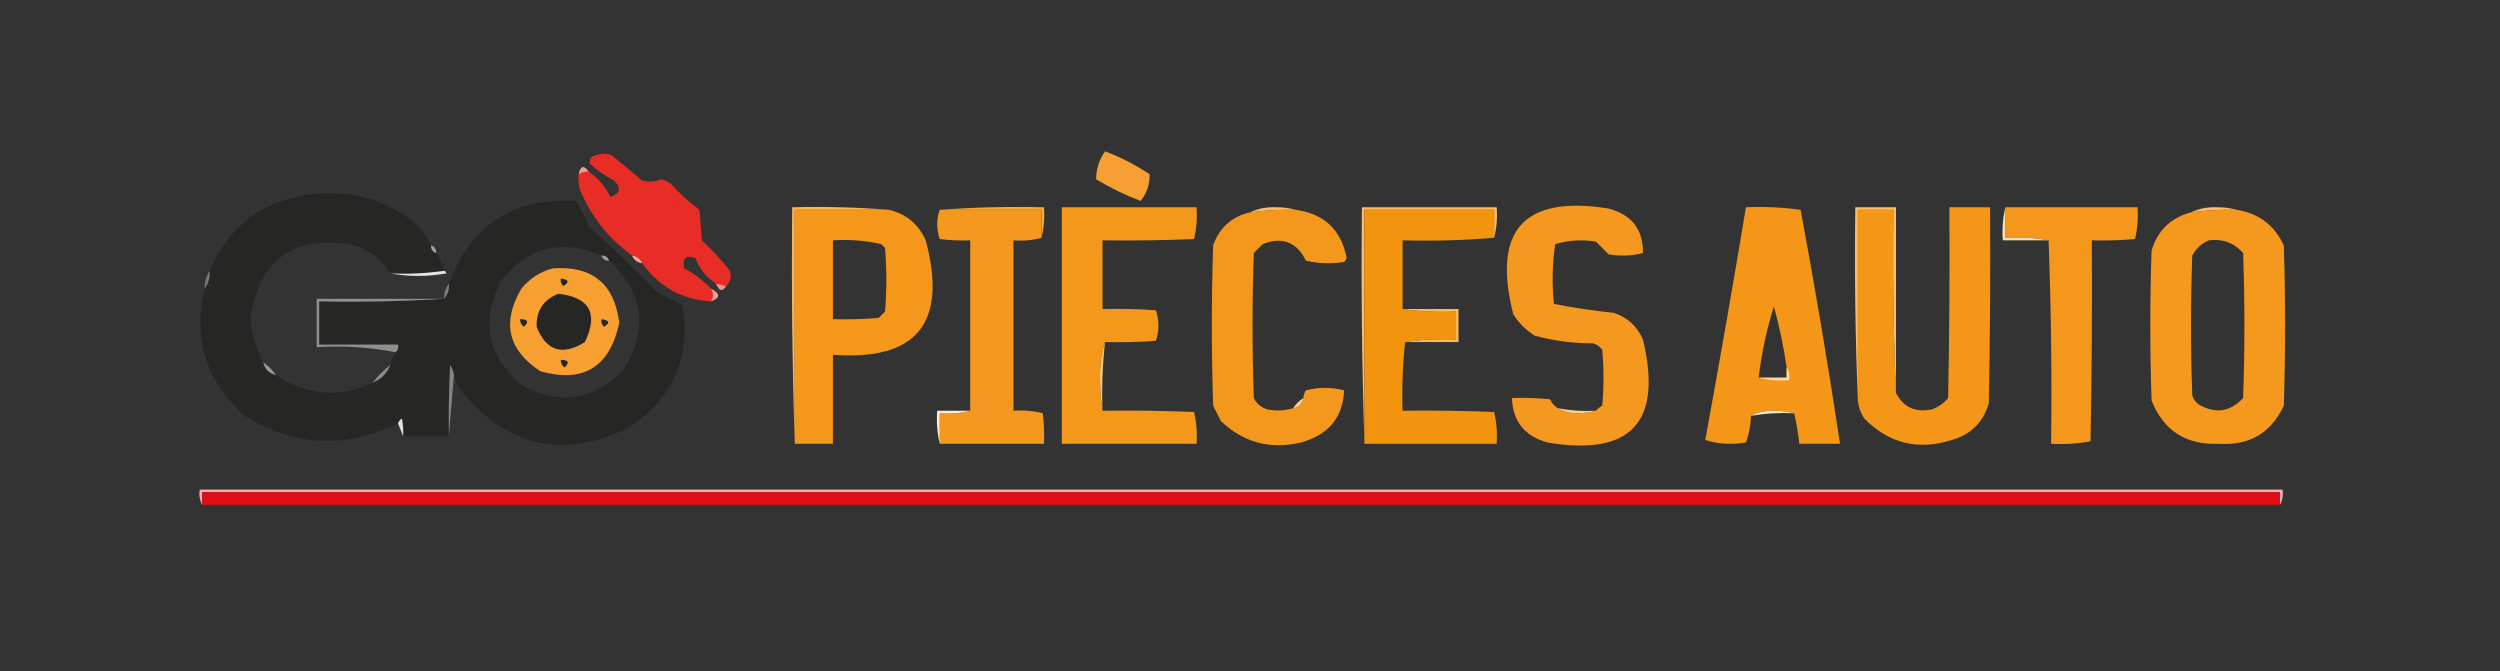 <?xml version="1.0" encoding="UTF-8"?>
<!DOCTYPE svg PUBLIC "-//W3C//DTD SVG 1.1//EN" "http://www.w3.org/Graphics/SVG/1.1/DTD/svg11.dtd">
<svg xmlns="http://www.w3.org/2000/svg" version="1.1" width="983px" height="264px" style="shape-rendering:geometricPrecision; text-rendering:geometricPrecision; image-rendering:optimizeQuality; fill-rule:evenodd; clip-rule:evenodd" xmlns:xlink="http://www.w3.org/1999/xlink">
<rect width="100%" height="100%" fill="#333333" stroke="none"/>
<g><path style="opacity:1" fill="#f79f32" d="M 434.5,59.5 C 440.671,61.836 446.505,64.836 452,68.5C 452.142,72.394 450.976,75.894 448.5,79C 442.536,76.77 436.703,73.937 431,70.5C 431.002,66.488 432.169,62.821 434.5,59.5 Z"/></g>
<g><path style="opacity:1" fill="#e72d25" d="M 285.5,112.5 C 284.167,112.167 282.833,111.833 281.5,111.5C 277.715,109.05 275.048,105.716 273.5,101.5C 269.741,100.141 268.241,101.474 269,105.5C 272.983,107.57 276.483,110.237 279.5,113.5C 280.562,115.234 280.562,116.901 279.5,118.5C 268.269,117.84 259.269,112.84 252.5,103.5C 251.738,101.738 250.404,100.738 248.5,100.5C 239.244,93.744 232.411,85.077 228,74.5C 227.505,72.527 227.338,70.527 227.5,68.5C 228.708,67.766 230.041,67.433 231.5,67.5C 235.246,70.077 238.079,73.411 240,77.5C 243.835,76.008 244.335,73.842 241.5,71C 238.08,69.254 234.913,67.087 232,64.5C 231.552,62.591 232.385,61.424 234.5,61C 236.5,60.333 238.5,60.333 240.5,61C 244.5,64.333 248.5,67.667 252.5,71C 255.047,71.659 257.547,71.493 260,70.5C 261.225,70.862 262.391,71.362 263.5,72C 267.034,75.869 270.867,79.369 275,82.5C 275.333,86.5 275.667,90.5 276,94.5C 280.035,98.2 283.702,102.2 287,106.5C 287.738,108.881 287.238,110.881 285.5,112.5 Z"/></g>
<g><path style="opacity:1" fill="#fb9790" d="M 231.5,67.5 C 230.041,67.433 228.708,67.766 227.5,68.5C 228.244,65.115 229.577,64.782 231.5,67.5 Z"/></g>
<g><path style="opacity:1" fill="#262624" d="M 169.5,96.5 C 169.427,98.027 170.094,99.027 171.5,99.5C 173.065,101.509 174.065,103.843 174.5,106.5C 167.687,107.491 160.687,107.825 153.5,107.5C 149.831,101.486 144.498,97.653 137.5,96C 114.82,92.826 101.82,102.493 98.5,125C 99.045,131.137 100.712,136.97 103.5,142.5C 104.167,145.167 105.833,146.833 108.5,147.5C 120.565,155.561 133.232,156.561 146.5,150.5C 149.833,149.167 152.167,146.833 153.5,143.5C 153.893,141.716 154.559,140.05 155.5,138.5C 156.404,137.791 156.737,136.791 156.5,135.5C 146.167,135.5 135.833,135.5 125.5,135.5C 125.5,129.833 125.5,124.167 125.5,118.5C 142.009,118.83 158.342,118.496 174.5,117.5C 176.074,115.898 176.741,113.898 176.5,111.5C 185.08,88.447 201.747,77.614 226.5,79C 228.461,82.421 230.294,85.921 232,89.5C 241.137,97.636 249.97,106.136 258.5,115C 261.833,116.667 265.167,118.333 268.5,120C 271.67,140.337 264.67,156.337 247.5,168C 222.083,180.61 200.25,176.11 182,154.5C 180.295,152.423 179.128,150.09 178.5,147.5C 178.291,146.078 177.791,144.745 177,143.5C 176.5,152.827 176.334,162.161 176.5,171.5C 170.5,171.5 164.5,171.5 158.5,171.5C 158.663,169.143 158.497,166.81 158,164.5C 157.283,165.044 156.783,165.711 156.5,166.5C 135.518,176.705 115.185,175.538 95.5,163C 80.795,149.327 75.795,132.827 80.5,113.5C 81.924,111.485 82.591,109.152 82.5,106.5C 89.165,90.313 101.165,80.479 118.5,77C 134.743,73.979 149.41,77.312 162.5,87C 165.462,89.781 167.796,92.948 169.5,96.5 Z M 236.5,100.5 C 236.973,101.906 237.973,102.573 239.5,102.5C 253.163,115.277 254.996,129.61 245,145.5C 232.93,157.757 219.43,159.591 204.5,151C 191.534,139.489 189.034,125.989 197,110.5C 207.511,97.127 220.677,93.793 236.5,100.5 Z M 220.5,109.5 C 223.674,109.952 224.007,110.952 221.5,112.5C 220.614,111.675 220.281,110.675 220.5,109.5 Z M 219.5,115.5 C 231.857,116.878 235.357,123.212 230,134.5C 221.124,140.032 214.791,138.032 211,128.5C 210.798,122.199 213.631,117.865 219.5,115.5 Z M 204.5,125.5 C 207.548,125.494 208.048,126.494 206,128.5C 204.961,127.756 204.461,126.756 204.5,125.5 Z M 236.5,125.5 C 239.674,125.952 240.007,126.952 237.5,128.5C 236.614,127.675 236.281,126.675 236.5,125.5 Z M 220.5,141.5 C 223.548,141.494 224.048,142.494 222,144.5C 220.961,143.756 220.461,142.756 220.5,141.5 Z"/></g>
<g><path style="opacity:1" fill="#f5a938" d="M 369.5,82.5 C 382.99,81.504 396.656,81.171 410.5,81.5C 410.817,85.702 410.483,89.702 409.5,93.5C 409.5,89.833 409.5,86.167 409.5,82.5C 396.167,82.5 382.833,82.5 369.5,82.5 Z"/></g>
<g><path style="opacity:1" fill="#fabe6b" d="M 509.5,82.5 C 503.464,82.36 497.464,82.693 491.5,83.5C 494.695,81.97 498.195,81.304 502,81.5C 504.69,81.503 507.19,81.836 509.5,82.5 Z"/></g>
<g><path style="opacity:1" fill="#fabc68" d="M 587.5,93.5 C 587.5,89.833 587.5,86.167 587.5,82.5C 570.5,82.5 553.5,82.5 536.5,82.5C 536.5,113.167 536.5,143.833 536.5,174.5C 535.502,143.671 535.169,112.671 535.5,81.5C 553.167,81.5 570.833,81.5 588.5,81.5C 588.817,85.702 588.483,89.702 587.5,93.5 Z"/></g>
<g><path style="opacity:1" fill="#fabd69" d="M 879.5,82.5 C 873.464,82.36 867.464,82.693 861.5,83.5C 864.695,81.97 868.195,81.304 872,81.5C 874.69,81.503 877.19,81.836 879.5,82.5 Z"/></g>
<g><path style="opacity:1" fill="#f7b758" d="M 349.5,82.5 C 337.167,82.5 324.833,82.5 312.5,82.5C 312.5,113.167 312.5,143.833 312.5,174.5C 311.502,143.671 311.169,112.671 311.5,81.5C 324.344,81.171 337.011,81.505 349.5,82.5 Z"/></g>
<g><path style="opacity:1" fill="#f4971a" d="M 349.5,82.5 C 356.232,84.053 361.065,88.053 364,94.5C 372.676,126.96 360.509,141.96 327.5,139.5C 327.5,151.167 327.5,162.833 327.5,174.5C 322.5,174.5 317.5,174.5 312.5,174.5C 312.5,143.833 312.5,113.167 312.5,82.5C 324.833,82.5 337.167,82.5 349.5,82.5 Z M 327.5,94.5 C 333.952,94.085 340.285,94.585 346.5,96C 347,96.5 347.5,97 348,97.5C 348.667,105.833 348.667,114.167 348,122.5C 347.167,123.333 346.333,124.167 345.5,125C 339.509,125.499 333.509,125.666 327.5,125.5C 327.5,115.167 327.5,104.833 327.5,94.5 Z"/></g>
<g><path style="opacity:1" fill="#f59820" d="M 369.5,82.5 C 382.833,82.5 396.167,82.5 409.5,82.5C 409.5,86.167 409.5,89.833 409.5,93.5C 406.038,94.482 402.371,94.815 398.5,94.5C 398.5,116.833 398.5,139.167 398.5,161.5C 402.437,161.207 406.27,161.54 410,162.5C 410.499,166.486 410.666,170.486 410.5,174.5C 396.833,174.5 383.167,174.5 369.5,174.5C 369.5,170.5 369.5,166.5 369.5,162.5C 373.702,162.817 377.702,162.483 381.5,161.5C 381.5,139.167 381.5,116.833 381.5,94.5C 377.486,94.665 373.486,94.499 369.5,94C 368.179,90.066 368.179,86.233 369.5,82.5 Z"/></g>
<g><path style="opacity:1" fill="#f4981b" d="M 434.5,134.5 C 433.174,138.614 432.507,143.114 432.5,148C 432.501,152.68 432.834,157.18 433.5,161.5C 445.505,161.333 457.505,161.5 469.5,162C 470.464,166.066 470.797,170.233 470.5,174.5C 452.833,174.5 435.167,174.5 417.5,174.5C 417.5,143.5 417.5,112.5 417.5,81.5C 435.167,81.5 452.833,81.5 470.5,81.5C 470.797,85.767 470.464,89.934 469.5,94C 457.505,94.5 445.505,94.666 433.5,94.5C 433.5,103.5 433.5,112.5 433.5,121.5C 440.508,121.334 447.508,121.5 454.5,122C 455.833,126 455.833,130 454.5,134C 447.842,134.5 441.175,134.666 434.5,134.5 Z"/></g>
<g><path style="opacity:1" fill="#f4981d" d="M 509.5,82.5 C 520.729,84.063 527.395,90.396 529.5,101.5C 529.291,102.086 528.957,102.586 528.5,103C 523.467,103.829 518.467,103.662 513.5,102.5C 509.875,95.123 504.208,92.957 496.5,96C 495.333,97.167 494.167,98.333 493,99.5C 492.333,118.5 492.333,137.5 493,156.5C 494.109,158.815 495.943,160.315 498.5,161C 501.888,161.659 505.221,161.492 508.5,160.5C 510.833,160.167 512.167,158.833 512.5,156.5C 512.539,155.417 512.873,154.417 513.5,153.5C 518.5,152.167 523.5,152.167 528.5,153.5C 528.036,164.171 522.369,171.005 511.5,174C 499.349,176.833 488.849,173.999 480,165.5C 479,163.5 478,161.5 477,159.5C 476.333,138.5 476.333,117.5 477,96.5C 479.484,89.514 484.318,85.181 491.5,83.5C 497.464,82.693 503.464,82.36 509.5,82.5 Z"/></g>
<g><path style="opacity:1" fill="#f3940f" d="M 587.5,93.5 C 575.678,94.495 563.678,94.828 551.5,94.5C 551.5,103.5 551.5,112.5 551.5,121.5C 558.313,122.491 565.313,122.825 572.5,122.5C 572.5,126.167 572.5,129.833 572.5,133.5C 565.646,133.176 558.979,133.509 552.5,134.5C 551.529,143.416 551.196,152.416 551.5,161.5C 563.505,161.333 575.505,161.5 587.5,162C 588.464,166.066 588.797,170.233 588.5,174.5C 571.167,174.5 553.833,174.5 536.5,174.5C 536.5,143.833 536.5,113.167 536.5,82.5C 553.5,82.5 570.5,82.5 587.5,82.5C 587.5,86.167 587.5,89.833 587.5,93.5 Z"/></g>
<g><path style="opacity:1" fill="#f5981f" d="M 612.5,160.5 C 614.571,161.809 617.071,162.475 620,162.5C 622.69,162.497 625.19,162.164 627.5,161.5C 628.172,160.733 629.005,160.066 630,159.5C 630.667,152.167 630.667,144.833 630,137.5C 629.097,136.299 627.931,135.465 626.5,135C 618.675,135.033 611.009,134.033 603.5,132C 600,129.833 597.167,127 595,123.5C 586.669,90.506 599.169,76.672 632.5,82C 641.638,84.45 646.138,90.283 646,99.5C 641.587,100.632 637.087,100.799 632.5,100C 630.825,98.291 629.158,96.624 627.5,95C 622.051,94.104 616.718,94.437 611.5,96C 610.353,103.754 610.186,111.587 611,119.5C 618.724,121.019 626.558,122.185 634.5,123C 639.92,124.788 643.753,128.288 646,133.5C 653.825,166.005 641.325,179.505 608.5,174C 599.464,171.482 594.797,165.648 594.5,156.5C 599.511,156.334 604.511,156.501 609.5,157C 610.163,158.518 611.163,159.685 612.5,160.5 Z"/></g>
<g><path style="opacity:1" fill="#f49618" d="M 705.5,162.5 C 702.854,161.836 700.021,161.502 697,161.5C 693.748,161.519 690.915,162.186 688.5,163.5C 688.406,167.136 687.739,170.636 686.5,174C 680.988,174.943 675.655,174.61 670.5,173C 676.098,142.579 681.432,112.079 686.5,81.5C 693.755,81.187 700.921,81.52 708,82.5C 713.71,113.091 718.876,143.758 723.5,174.5C 718.167,174.5 712.833,174.5 707.5,174.5C 707.048,170.454 706.381,166.454 705.5,162.5 Z M 702.5,144.5 C 702.5,145.833 702.5,147.167 702.5,148.5C 698.833,148.5 695.167,148.5 691.5,148.5C 692.65,138.911 694.65,129.578 697.5,120.5C 699.677,128.382 701.343,136.382 702.5,144.5 Z"/></g>
<g><path style="opacity:1" fill="#f49617" d="M 730.5,157.5 C 730.5,132.5 730.5,107.5 730.5,82.5C 735.167,82.5 739.833,82.5 744.5,82.5C 744.169,106.672 744.502,130.672 745.5,154.5C 748.386,160.106 753.052,162.273 759.5,161C 762.102,160.117 764.269,158.617 766,156.5C 766.5,131.502 766.667,106.502 766.5,81.5C 771.833,81.5 777.167,81.5 782.5,81.5C 782.667,107.169 782.5,132.835 782,158.5C 779.86,165.974 775.026,170.807 767.5,173C 754.146,177.215 742.646,174.382 733,164.5C 731.589,162.35 730.755,160.016 730.5,157.5 Z"/></g>
<g><path style="opacity:1" fill="#fbc06f" d="M 745.5,154.5 C 744.502,130.672 744.169,106.672 744.5,82.5C 739.833,82.5 735.167,82.5 730.5,82.5C 730.5,107.5 730.5,132.5 730.5,157.5C 729.502,132.339 729.169,107.005 729.5,81.5C 734.833,81.5 740.167,81.5 745.5,81.5C 745.5,105.833 745.5,130.167 745.5,154.5 Z"/></g>
<g><path style="opacity:1" fill="#f5971c" d="M 788.5,81.5 C 805.833,81.5 823.167,81.5 840.5,81.5C 840.797,85.767 840.464,89.934 839.5,94C 833.843,94.499 828.176,94.666 822.5,94.5C 822.667,120.835 822.5,147.169 822,173.5C 816.928,174.471 811.762,174.805 806.5,174.5C 806.824,147.759 806.491,121.092 805.5,94.5C 800.025,93.511 794.358,93.178 788.5,93.5C 788.5,89.5 788.5,85.5 788.5,81.5 Z"/></g>
<g><path style="opacity:1" fill="#f4981e" d="M 879.5,82.5 C 888.16,83.909 894.327,88.576 898,96.5C 898.667,117.5 898.667,138.5 898,159.5C 893.005,170.254 884.505,175.254 872.5,174.5C 859.564,175.039 850.73,169.372 846,157.5C 845.333,137.833 845.333,118.167 846,98.5C 848.423,90.576 853.59,85.576 861.5,83.5C 867.464,82.693 873.464,82.36 879.5,82.5 Z M 868.5,94.5 C 873.9,93.785 878.4,95.451 882,99.5C 882.667,118.5 882.667,137.5 882,156.5C 876.873,161.994 871.039,162.828 864.5,159C 863.299,158.097 862.465,156.931 862,155.5C 861.333,137.167 861.333,118.833 862,100.5C 863.494,97.686 865.66,95.686 868.5,94.5 Z"/></g>
<g><path style="opacity:1" fill="#fbdfb3" d="M 788.5,81.5 C 788.5,85.5 788.5,89.5 788.5,93.5C 794.358,93.178 800.025,93.511 805.5,94.5C 799.5,94.5 793.5,94.5 787.5,94.5C 787.182,89.968 787.515,85.634 788.5,81.5 Z"/></g>
<g><path style="opacity:1" fill="#a2a2a1" d="M 169.5,96.5 C 170.906,96.973 171.573,97.973 171.5,99.5C 170.094,99.027 169.427,98.027 169.5,96.5 Z"/></g>
<g><path style="opacity:1" fill="#fba19f" d="M 248.5,100.5 C 250.404,100.738 251.738,101.738 252.5,103.5C 250.596,103.262 249.262,102.262 248.5,100.5 Z"/></g>
<g><path style="opacity:1" fill="#a0a09f" d="M 236.5,100.5 C 238.027,100.427 239.027,101.094 239.5,102.5C 237.973,102.573 236.973,101.906 236.5,100.5 Z"/></g>
<g><path style="opacity:1" fill="#f79f31" d="M 217.5,105.5 C 232.972,104.474 241.638,111.64 243.5,127C 239.726,144.376 229.393,150.71 212.5,146C 199.705,137.604 197.205,126.77 205,113.5C 208.378,109.406 212.545,106.739 217.5,105.5 Z M 220.5,109.5 C 220.281,110.675 220.614,111.675 221.5,112.5C 224.007,110.952 223.674,109.952 220.5,109.5 Z M 219.5,115.5 C 213.631,117.865 210.798,122.199 211,128.5C 214.791,138.032 221.124,140.032 230,134.5C 235.357,123.212 231.857,116.878 219.5,115.5 Z M 204.5,125.5 C 204.461,126.756 204.961,127.756 206,128.5C 208.048,126.494 207.548,125.494 204.5,125.5 Z M 236.5,125.5 C 236.281,126.675 236.614,127.675 237.5,128.5C 240.007,126.952 239.674,125.952 236.5,125.5 Z M 220.5,141.5 C 220.461,142.756 220.961,143.756 222,144.5C 224.048,142.494 223.548,141.494 220.5,141.5 Z"/></g>
<g><path style="opacity:1" fill="#e5e5e4" d="M 174.5,106.5 C 175.043,106.56 175.376,106.893 175.5,107.5C 168.01,108.819 160.677,108.819 153.5,107.5C 160.687,107.825 167.687,107.491 174.5,106.5 Z"/></g>
<g><path style="opacity:1" fill="#787877" d="M 82.5,106.5 C 82.591,109.152 81.924,111.485 80.5,113.5C 80.409,110.848 81.076,108.515 82.5,106.5 Z"/></g>
<g><path style="opacity:1" fill="#f98e8b" d="M 281.5,111.5 C 282.833,111.833 284.167,112.167 285.5,112.5C 284.092,114.86 282.759,114.526 281.5,111.5 Z"/></g>
<g><path style="opacity:1" fill="#7b7b79" d="M 176.5,111.5 C 176.741,113.898 176.074,115.898 174.5,117.5C 174.595,115.214 175.262,113.214 176.5,111.5 Z"/></g>
<g><path style="opacity:1" fill="#fc9995" d="M 279.5,113.5 C 283.352,115.455 283.352,117.122 279.5,118.5C 280.562,116.901 280.562,115.234 279.5,113.5 Z"/></g>
<g><path style="opacity:1" fill="#90908f" d="M 174.5,117.5 C 158.342,118.496 142.009,118.83 125.5,118.5C 125.5,124.167 125.5,129.833 125.5,135.5C 135.833,135.5 146.167,135.5 156.5,135.5C 156.737,136.791 156.404,137.791 155.5,138.5C 145.554,136.525 135.221,135.858 124.5,136.5C 124.5,130.167 124.5,123.833 124.5,117.5C 141.167,117.5 157.833,117.5 174.5,117.5 Z"/></g>
<g><path style="opacity:1" fill="#f7ba5e" d="M 551.5,121.5 C 558.833,121.5 566.167,121.5 573.5,121.5C 573.5,125.833 573.5,130.167 573.5,134.5C 566.5,134.5 559.5,134.5 552.5,134.5C 558.979,133.509 565.646,133.176 572.5,133.5C 572.5,129.833 572.5,126.167 572.5,122.5C 565.313,122.825 558.313,122.491 551.5,121.5 Z"/></g>
<g><path style="opacity:1" fill="#f8c272" d="M 434.5,134.5 C 433.529,143.416 433.196,152.416 433.5,161.5C 432.834,157.18 432.501,152.68 432.5,148C 432.507,143.114 433.174,138.614 434.5,134.5 Z"/></g>
<g><path style="opacity:1" fill="#999998" d="M 103.5,142.5 C 105.5,143.833 107.167,145.5 108.5,147.5C 105.833,146.833 104.167,145.167 103.5,142.5 Z"/></g>
<g><path style="opacity:1" fill="#838382" d="M 178.5,147.5 C 177.833,155.5 177.167,163.5 176.5,171.5C 176.334,162.161 176.5,152.827 177,143.5C 177.791,144.745 178.291,146.078 178.5,147.5 Z"/></g>
<g><path style="opacity:1" fill="#888887" d="M 153.5,143.5 C 152.167,146.833 149.833,149.167 146.5,150.5C 148.5,147.833 150.833,145.5 153.5,143.5 Z"/></g>
<g><path style="opacity:1" fill="#fbdaa8" d="M 702.5,144.5 C 703.451,145.919 703.784,147.585 703.5,149.5C 699.298,149.817 695.298,149.483 691.5,148.5C 695.167,148.5 698.833,148.5 702.5,148.5C 702.5,147.167 702.5,145.833 702.5,144.5 Z"/></g>
<g><path style="opacity:1" fill="#feca88" d="M 512.5,156.5 C 512.167,158.833 510.833,160.167 508.5,160.5C 509.5,158.833 510.833,157.5 512.5,156.5 Z"/></g>
<g><path style="opacity:1" fill="#fad092" d="M 612.5,160.5 C 617.405,161.445 622.405,161.779 627.5,161.5C 625.19,162.164 622.69,162.497 620,162.5C 617.071,162.475 614.571,161.809 612.5,160.5 Z"/></g>
<g><path style="opacity:1" fill="#fde8cc" d="M 705.5,162.5 C 699.741,162.214 694.075,162.548 688.5,163.5C 690.915,162.186 693.748,161.519 697,161.5C 700.021,161.502 702.854,161.836 705.5,162.5 Z"/></g>
<g><path style="opacity:1" fill="#fdecd4" d="M 381.5,161.5 C 377.702,162.483 373.702,162.817 369.5,162.5C 369.5,166.5 369.5,170.5 369.5,174.5C 368.515,170.366 368.182,166.032 368.5,161.5C 372.833,161.5 377.167,161.5 381.5,161.5 Z"/></g>
<g><path style="opacity:1" fill="#e0e0df" d="M 158.5,171.5 C 157.833,169.833 157.167,168.167 156.5,166.5C 156.783,165.711 157.283,165.044 158,164.5C 158.497,166.81 158.663,169.143 158.5,171.5 Z"/></g>
<g><path style="opacity:1" fill="#f5b0b4" d="M 896.5,198.5 C 896.5,196.833 896.5,195.167 896.5,193.5C 624.167,193.5 351.833,193.5 79.5,193.5C 79.5,195.167 79.5,196.833 79.5,198.5C 78.539,196.735 78.205,194.735 78.5,192.5C 351.5,192.5 624.5,192.5 897.5,192.5C 897.795,194.735 897.461,196.735 896.5,198.5 Z"/></g>
<g><path style="opacity:1" fill="#e30d18" d="M 896.5,198.5 C 624.167,198.5 351.833,198.5 79.5,198.5C 79.5,196.833 79.5,195.167 79.5,193.5C 351.833,193.5 624.167,193.5 896.5,193.5C 896.5,195.167 896.5,196.833 896.5,198.5 Z"/></g>
</svg>
